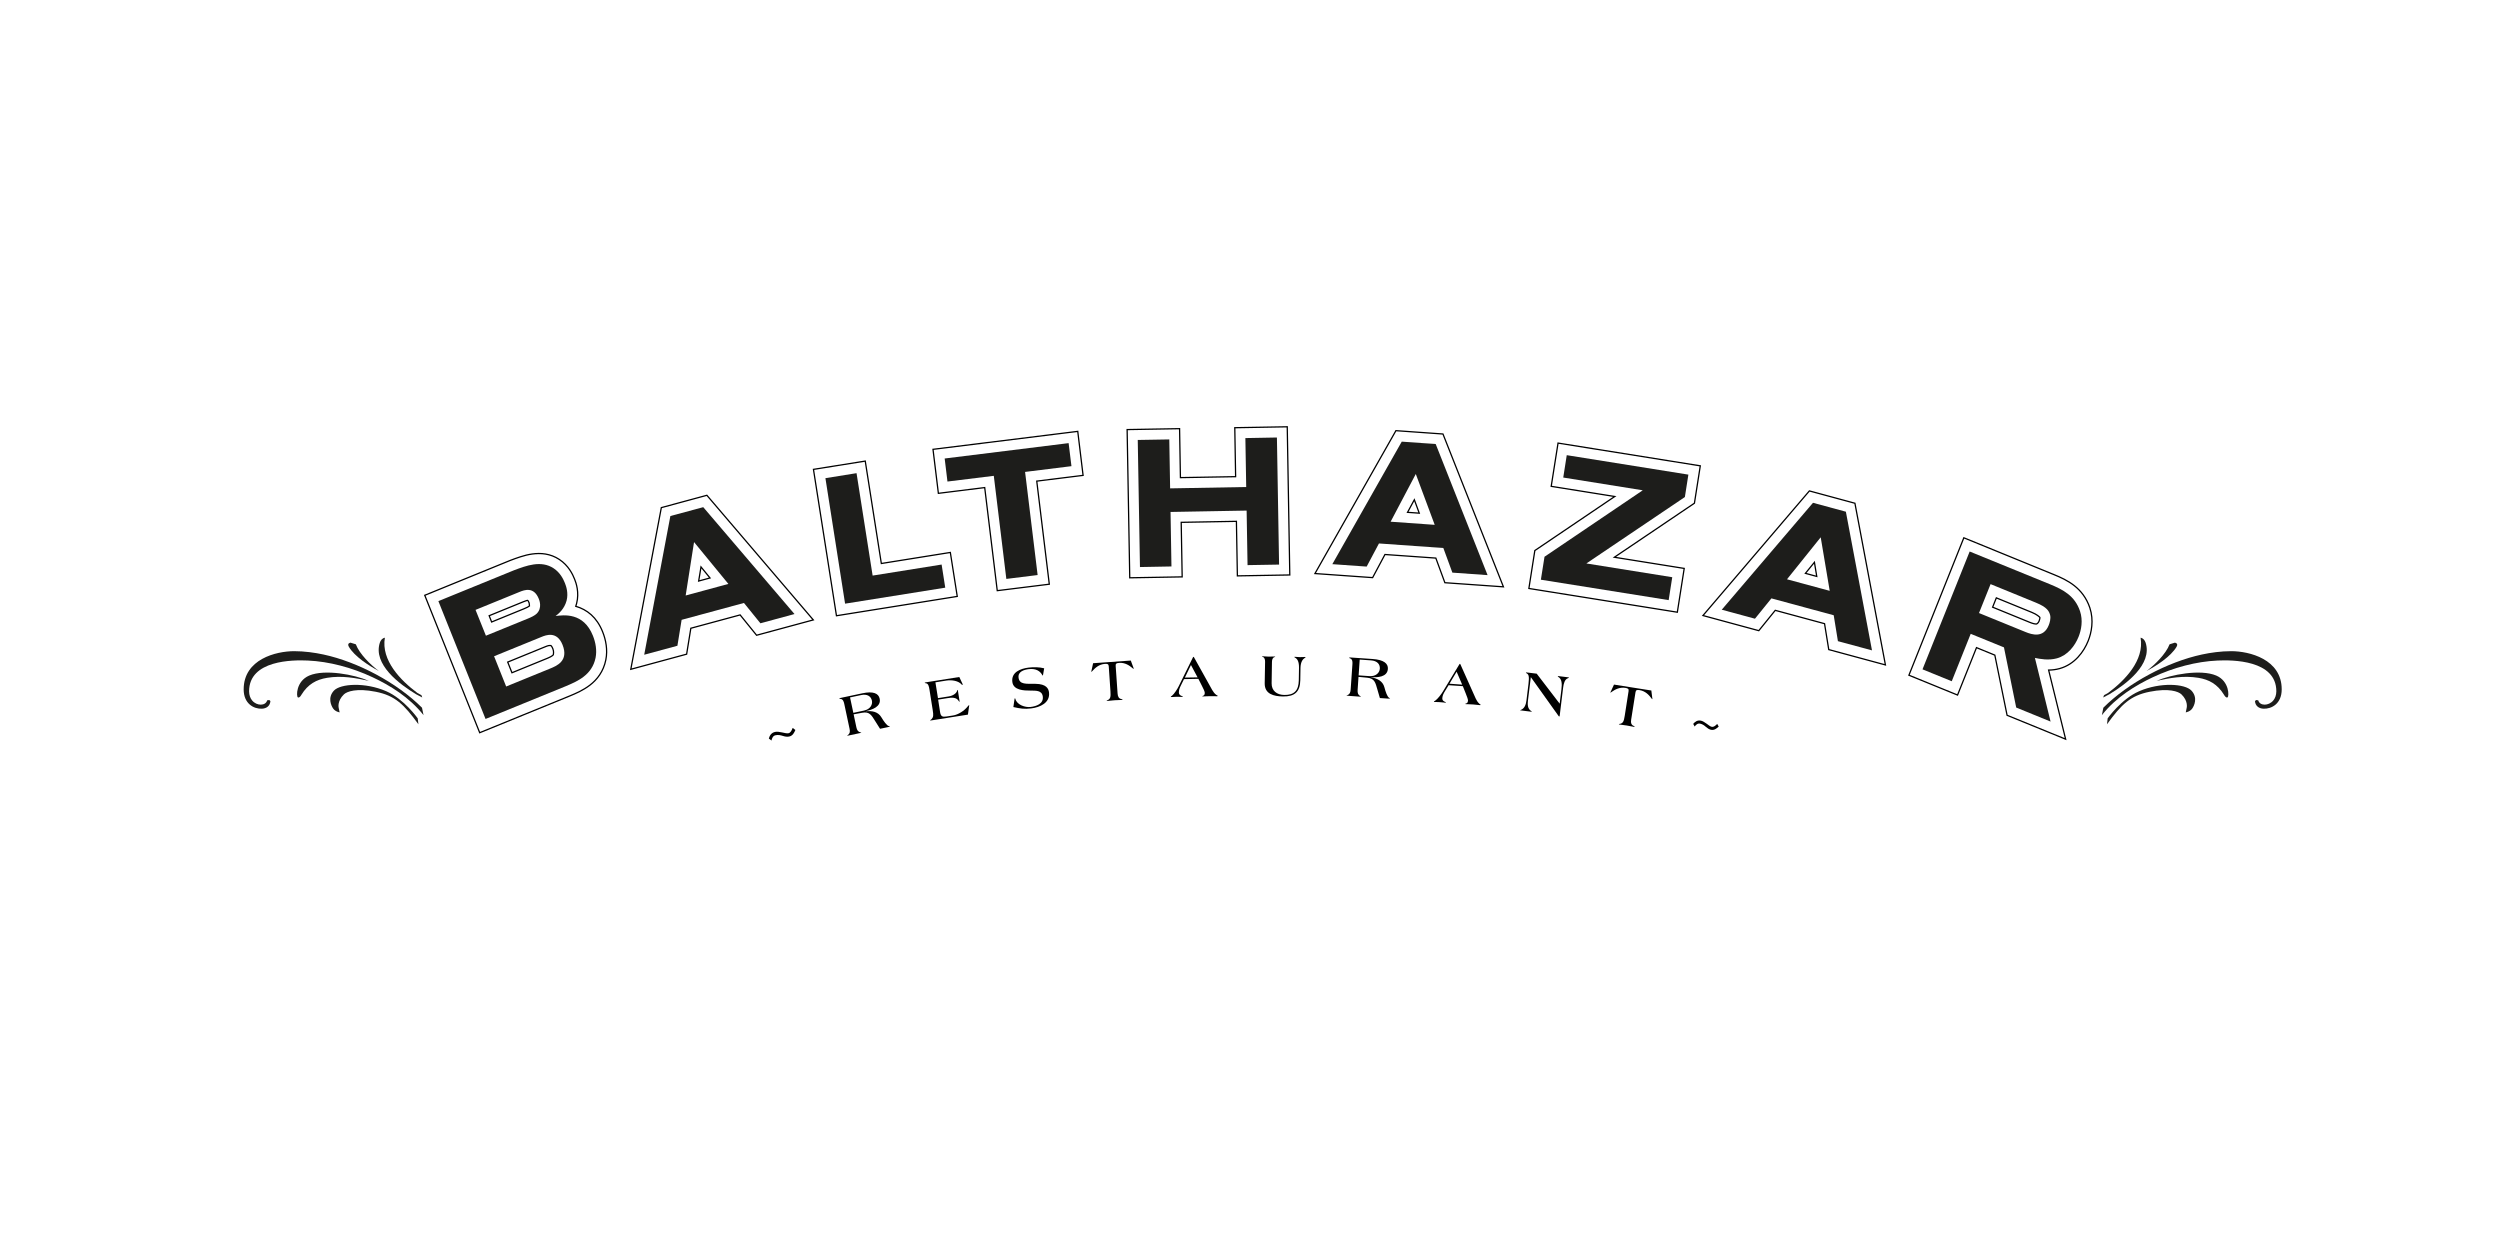 <?xml version="1.0" encoding="utf-8"?>
<!-- Generator: Adobe Illustrator 27.1.0, SVG Export Plug-In . SVG Version: 6.00 Build 0)  -->
<svg version="1.1" id="Layer_1" xmlns="http://www.w3.org/2000/svg" xmlns:xlink="http://www.w3.org/1999/xlink" x="0px" y="0px"
	 viewBox="0 0 600 300" style="enable-background:new 0 0 600 300;" xml:space="preserve">
<style type="text/css">
	.st0{fill:none;}
	.st1{fill-rule:evenodd;clip-rule:evenodd;}
	.st2{clip-path:url(#SVGID_00000105419583348130706960000003339554600157854609_);}
	.st3{fill:none;stroke:#000000;stroke-width:0.307;stroke-miterlimit:3.864;}
	.st4{fill-rule:evenodd;clip-rule:evenodd;fill:#1D1D1B;}
	.st5{fill:#1D1D1B;}
	.st6{fill:#48625E;}
	.st7{fill:#1B294A;}
</style>
<g>
	<path d="M190.24,174.7c-0.22,0.56-0.46,1.16-1.02,1.28c-0.38,0.08-0.98-0.09-1.54-0.2c-0.59-0.13-1.18-0.22-1.66-0.12
		c-0.94,0.2-1.32,0.93-1.5,1.59l0.63,0.48c0.12-0.54,0.35-1.14,0.97-1.27c0.65-0.14,1.22-0.01,1.73,0.15
		c0.52,0.16,1.01,0.27,1.54,0.16c0.87-0.18,1.21-0.9,1.5-1.58L190.24,174.7L190.24,174.7z"/>
	<path class="st1" d="M204.01,167.38l2.65-0.56c1.49-0.32,2.37,0.29,2.6,1.33c0.2,0.94-0.37,2.07-1.91,2.39l-2.55,0.54
		L204.01,167.38L204.01,167.38z M204.87,171.44l2.07-0.38c1.77-0.33,2.22,0.59,3.2,2.15l1.07,1.7l1.86-0.39
		c0.46-0.1,0.53-0.13,0.53-0.14c-0.01-0.06-0.13-0.07-0.28-0.13c-0.47-0.06-1.26-1.21-1.79-2.1c-0.81-1.37-2.27-1.58-3.72-1.45
		l-0.01-0.03c1.48-0.31,3.74-1.06,3.32-3c-0.27-1.25-1.53-1.84-4.15-1.28l-5.27,1.12c-0.21,0.04-0.26,0.09-0.25,0.14
		c0.02,0.09,0.16,0.07,0.33,0.09c0.59,0.08,0.76,0.8,0.85,1.22l1.26,5.92c0.15,0.69,0.11,1.13-0.37,1.52
		c-0.11,0.09-0.21,0.13-0.2,0.16c0.01,0.03,0.05,0.02,0.12,0.01l3.14-0.67c0.13-0.03,0.15-0.05,0.15-0.06
		c-0.01-0.03-0.06-0.03-0.22-0.07c-0.56-0.12-0.84-0.54-0.98-1.23L204.87,171.44L204.87,171.44z"/>
	<path d="M224.5,163.76l2.62-0.42c1.34-0.21,2.93,0.06,3.68,0.95c0.05,0.07,0.13,0.11,0.19,0.1c0.04-0.01,0.06-0.07,0.05-0.13
		c-0.03-0.17-0.15-0.37-0.21-0.5l-0.6-1.28l-8.04,1.28c-0.21,0.03-0.27,0.07-0.26,0.13c0.01,0.05,0.16,0.06,0.26,0.09
		c0.59,0.05,0.75,0.66,0.89,1.58l0.77,4.84c0.21,1.3,0.17,1.71-0.29,2.21c-0.09,0.1-0.37,0.23-0.36,0.28
		c0.01,0.04,0.11,0.04,0.43-0.01l8.67-1.37l0.3-2.15c0.01-0.06,0.02-0.09,0.01-0.12c-0.01-0.03-0.02-0.04-0.05-0.03
		c-0.03,0.01-0.19,0.18-0.34,0.36c-0.79,1.03-2.27,1.95-3.47,2.14l-1.61,0.25c-0.97,0.15-1.36-0.02-1.52-1.05l-0.47-3l2.21-0.35
		c1-0.16,2.17-0.29,2.75,0.7c0.06,0.09,0.09,0.19,0.15,0.18c0.04-0.01,0.05-0.07,0.01-0.31l-0.37-2.35
		c-0.02-0.14-0.05-0.21-0.09-0.2c-0.04,0.01-0.08,0.05-0.09,0.14c-0.11,0.62-0.94,1.25-1.98,1.41l-2.63,0.42L224.5,163.76
		L224.5,163.76z"/>
	<path d="M250.6,160.39c-1.23-0.3-2.48-0.32-3.74-0.17c-1.94,0.24-4.19,1.09-3.9,3.44c0.25,2.02,2.78,2.08,4.33,2.08
		c1.2,0.04,2.78-0.15,2.98,1.44c0.21,1.73-1.53,2.32-2.92,2.49c-1.32,0.16-3.27-0.5-3.65-1.9c-0.03-0.1-0.05-0.18-0.12-0.18
		c-0.07,0.01-0.08,0.07-0.12,0.34l-0.25,1.76c1.64,0.36,2.59,0.54,4.28,0.33c2.07-0.25,4.58-1.33,4.27-3.85
		c-0.11-0.9-0.64-2.02-3.24-2.05c-2.23-0.03-3.86,0.23-4.07-1.5c-0.18-1.44,1.32-1.89,2.46-2.03c1.76-0.21,2.78,0.52,3.26,1.47
		c0.04,0.05,0.05,0.08,0.08,0.08c0.04,0,0.06-0.08,0.11-0.32L250.6,160.39L250.6,160.39z"/>
	<path d="M266.51,165.93c0.09,1.34-0.01,1.76-0.65,2.1c-0.14,0.07-0.27,0.07-0.26,0.13c0,0.05,0.05,0.07,0.13,0.07
		c0.1-0.01,0.95-0.11,1.77-0.17c0.82-0.06,1.7-0.07,1.8-0.08c0.06-0.01,0.11-0.07,0.11-0.1c-0.01-0.04-0.1-0.09-0.23-0.1
		c-0.69-0.09-0.91-0.63-0.96-1.34l-0.46-6.63c-0.04-0.56,0.2-0.68,0.85-0.72c1.42-0.1,2.44,0.64,3.13,1.21
		c0.11,0.09,0.25,0.23,0.28,0.22c0.04,0,0.07-0.05,0.07-0.09c0-0.06-0.07-0.18-0.12-0.32l-0.58-1.58l-9.05,0.64l-0.35,1.64
		c-0.03,0.15-0.08,0.28-0.08,0.34c0,0.04,0.04,0.09,0.08,0.08c0.03,0,0.15-0.15,0.24-0.26c0.6-0.66,1.51-1.53,2.93-1.64
		c0.65-0.05,0.9,0.04,0.94,0.6L266.51,165.93L266.51,165.93z"/>
	<path class="st1" d="M287.61,162.92l0.85,1.68c0.36,0.67,0.67,1.37,0.68,1.63c0.01,0.36-0.06,0.64-0.39,0.76
		c-0.11,0.03-0.19,0.06-0.19,0.12c0,0.03,0.07,0.04,0.15,0.04c0.09,0,0.56-0.05,1.74-0.07c0.83-0.01,1.51,0.02,1.61,0.02
		c0.13,0,0.2-0.03,0.2-0.08c0-0.07-0.18-0.13-0.34-0.24c-0.44-0.32-0.73-0.74-0.99-1.18l-4.37-7.85c-0.03-0.06-0.07-0.11-0.12-0.11
		h-0.03c-0.03,0-0.06,0.04-0.1,0.12l-3.41,6.92c-0.3,0.63-1.06,1.84-1.63,2.31c-0.1,0.07-0.27,0.13-0.27,0.23
		c0,0.04,0.04,0.07,0.19,0.07c0.17,0,0.55-0.05,1.12-0.06c0.79-0.01,1.31,0.02,1.41,0.02c0.1,0,0.17-0.02,0.17-0.07
		c0-0.04-0.05-0.07-0.16-0.1c-0.39-0.14-0.78-0.29-0.8-0.91c-0.01-0.59,0.23-1.14,0.48-1.65l0.75-1.53L287.61,162.92L287.61,162.92z
		 M287.42,162.57l-3.05,0.05l1.46-3.02L287.42,162.57L287.42,162.57z"/>
	<path d="M305.27,158.87c0.01-0.59,0.17-1.07,0.64-1.17c0.07-0.03,0.15-0.07,0.15-0.08c0-0.05-0.09-0.06-0.21-0.06
		c-0.23-0.01-0.93,0.04-1.38,0.03c-0.46-0.01-1.15-0.08-1.38-0.08c-0.13,0-0.22,0.01-0.22,0.05c0,0.01,0.07,0.06,0.15,0.09
		c0.46,0.12,0.61,0.6,0.6,1.19l-0.09,5.14c-0.05,2.61,2.19,3.14,4.39,3.17c2.78,0.05,4.1-1.09,4.15-3.88l0.05-3
		c0.04-1.48,0.58-2.09,1.02-2.36c0.15-0.1,0.22-0.15,0.23-0.18c0-0.04-0.09-0.06-0.22-0.06c-0.16,0-0.57,0.05-1.19,0.04
		c-0.66-0.01-0.8-0.07-1.21-0.08c-0.04,0-0.11,0.01-0.11,0.06c0,0.04,0.1,0.1,0.18,0.15c0.58,0.31,0.96,0.98,0.94,2.43l-0.05,3.01
		c-0.05,2.46-1.1,3.55-3.5,3.51c-1.76-0.03-3.05-1-3.02-2.8L305.27,158.87L305.27,158.87z"/>
	<path class="st1" d="M326.33,158.3l2.7,0.19c1.52,0.11,2.2,0.93,2.13,2c-0.07,0.96-0.92,1.89-2.49,1.78l-2.6-0.18L326.33,158.3
		L326.33,158.3z M326.04,162.45l2.09,0.2c1.79,0.17,1.97,1.18,2.48,2.95l0.56,1.93l1.9,0.13c0.47,0.03,0.55,0.02,0.55,0.01
		c0.01-0.06-0.11-0.11-0.23-0.2c-0.43-0.19-0.87-1.51-1.13-2.51c-0.4-1.54-1.75-2.14-3.19-2.42v-0.03c1.51,0.11,3.88,0.01,4.02-1.97
		c0.09-1.28-0.96-2.19-3.63-2.38l-5.37-0.37c-0.22-0.01-0.28,0.01-0.28,0.07c-0.01,0.09,0.14,0.11,0.29,0.18
		c0.55,0.24,0.51,0.97,0.48,1.4l-0.42,6.04c-0.05,0.7-0.21,1.11-0.77,1.36c-0.13,0.05-0.23,0.07-0.24,0.1
		c0,0.03,0.05,0.03,0.11,0.03l3.21,0.23c0.13,0.01,0.16,0,0.16-0.02c0-0.03-0.05-0.05-0.19-0.13c-0.5-0.27-0.66-0.75-0.61-1.46
		L326.04,162.45L326.04,162.45z"/>
	<path class="st1" d="M351.08,164.68l0.7,1.76c0.29,0.7,0.55,1.42,0.54,1.68c-0.03,0.36-0.12,0.63-0.46,0.72
		c-0.12,0.02-0.19,0.04-0.19,0.1c0,0.03,0.07,0.05,0.14,0.06c0.08,0.01,0.56-0.01,1.74,0.07c0.83,0.06,1.5,0.15,1.6,0.16
		c0.13,0.01,0.21-0.02,0.21-0.06c0.01-0.07-0.17-0.14-0.31-0.27c-0.4-0.36-0.67-0.8-0.88-1.26l-3.67-8.2
		c-0.02-0.06-0.07-0.12-0.11-0.12l-0.03,0c-0.03,0-0.05,0.04-0.11,0.11l-3.99,6.6c-0.36,0.59-1.22,1.73-1.83,2.15
		c-0.1,0.06-0.28,0.11-0.29,0.21c0,0.04,0.04,0.07,0.18,0.09c0.18,0.01,0.55-0.01,1.13,0.03c0.79,0.05,1.31,0.13,1.4,0.14
		c0.1,0.01,0.17-0.01,0.17-0.06c0.01-0.04-0.03-0.07-0.15-0.11c-0.38-0.17-0.76-0.36-0.71-0.97c0.04-0.59,0.32-1.12,0.62-1.61
		l0.89-1.45L351.08,164.68L351.08,164.68z M350.92,164.31l-3.05-0.22l1.72-2.88L350.92,164.31L350.92,164.31z"/>
	<path d="M367.4,162.51l6.53,9.15c0.11,0.13,0.18,0.29,0.27,0.3l0.03,0c0.05,0.01,0.09-0.11,0.1-0.21l0.82-6.71
		c0.12-0.99,0.39-2,1.13-2.25c0.15-0.06,0.26-0.11,0.27-0.16c0-0.04-0.07-0.06-0.14-0.07l-2.35-0.29c-0.11-0.01-0.19-0.01-0.19,0.05
		c-0.01,0.05,0.02,0.09,0.11,0.13c0.91,0.53,0.92,1.69,0.76,3.01l-0.42,3.42l-5.51-7.2l-2.37-0.29c-0.16-0.02-0.22,0.01-0.23,0.05
		c-0.01,0.05,0.09,0.1,0.24,0.19c0.39,0.24,0.62,0.61,0.39,2.46l-0.49,4c-0.11,0.94-0.43,1.98-1.43,2.32
		c-0.05-0.01-0.1,0.01-0.11,0.04c0,0.01,0.04,0.03,0.12,0.04l2.41,0.3c0.24,0.03,0.31,0.03,0.32-0.02c0.01-0.03-0.08-0.05-0.16-0.11
		c-0.88-0.54-0.91-1.55-0.79-2.54L367.4,162.51L367.4,162.51z"/>
	<path d="M389.93,171.82c-0.21,1.33-0.4,1.72-1.11,1.9c-0.15,0.03-0.28,0.01-0.28,0.07c-0.01,0.04,0.03,0.08,0.11,0.09
		c0.11,0.01,0.95,0.11,1.76,0.24c0.81,0.13,1.67,0.31,1.77,0.33c0.06,0.01,0.12-0.04,0.13-0.07c0.01-0.05-0.07-0.11-0.19-0.15
		c-0.65-0.23-0.75-0.82-0.64-1.52l1.04-6.56c0.09-0.56,0.34-0.62,0.99-0.52c1.4,0.23,2.23,1.17,2.77,1.88
		c0.09,0.11,0.19,0.28,0.22,0.29c0.04,0.01,0.07-0.03,0.08-0.07c0.01-0.06-0.03-0.19-0.05-0.34l-0.21-1.67l-8.96-1.42l-0.7,1.52
		c-0.06,0.14-0.15,0.26-0.16,0.31c0,0.04,0.02,0.09,0.06,0.1c0.03,0,0.18-0.12,0.29-0.21c0.74-0.51,1.82-1.15,3.23-0.93
		c0.64,0.1,0.87,0.24,0.78,0.79L389.93,171.82L389.93,171.82z"/>
	<path d="M412.13,173.74c-0.39,0.39-0.82,0.8-1.33,0.69c-0.35-0.07-0.78-0.44-1.22-0.75c-0.45-0.32-0.91-0.63-1.35-0.72
		c-0.87-0.19-1.46,0.29-1.86,0.77l0.35,0.64c0.3-0.41,0.71-0.82,1.29-0.7c0.6,0.13,1.03,0.44,1.39,0.77
		c0.38,0.32,0.75,0.6,1.23,0.71c0.8,0.17,1.35-0.31,1.86-0.77L412.13,173.74L412.13,173.74z"/>
	<path class="st3" d="M138.19,145.51c2.68,0.79,5.03,2.58,6.44,6.12c0.78,1.95,1.25,4.34,0.77,6.73c-0.57,2.82-2.1,4.75-3.83,6.08
		c-0.81,0.62-1.68,1.13-2.55,1.57c-0.78,0.39-1.58,0.73-2.31,1.03l-21.58,8.81l-13.19-32.98l20.52-8.37
		c0.77-0.29,1.62-0.61,2.45-0.87c0.92-0.3,1.88-0.54,2.83-0.67c2.02-0.28,4.33-0.12,6.5,1.31c2.21,1.46,3.2,3.56,3.66,4.72
		c0.36,0.89,1.17,3.18,0.49,5.82C138.34,145.05,138.27,145.29,138.19,145.51L138.19,145.51z M117.99,149.28l7.71-3.15
		c0.8-0.32,1.18-0.54,1.37-0.7c-0.01-0.23-0.05-0.67-0.09-0.77c-0.18-0.46-0.33-0.58-0.34-0.58c-0.03,0-0.09,0.02-0.29,0.07
		c-0.26,0.07-0.5,0.17-0.69,0.25l-8.26,3.37L117.99,149.28L117.99,149.28z M122.87,161.46l8.18-3.34c0.32-0.13,0.72-0.29,1.11-0.5
		c0.33-0.18,0.53-0.34,0.64-0.47c0.02-0.13,0.16-0.77-0.11-1.44c-0.22-0.55-0.41-0.72-0.46-0.77c-0.09-0.01-0.37-0.05-0.6,0.01
		c-0.29,0.07-0.54,0.18-0.72,0.25l-9.06,3.7L122.87,161.46L122.87,161.46z M158.72,121.83l10.93-2.96l25.54,29.91l-13.61,3.68
		l-3.95-4.88l-11.83,3.2l-1.01,6.22l-13.4,3.63L158.72,121.83L158.72,121.83z M168.24,136.06l-0.56,3.39l2.72-0.74L168.24,136.06
		L168.24,136.06z M335.02,103.36l11.29,0.8l14.51,36.68l-14.05-0.99l-2.17-5.91l-12.21-0.86l-2.96,5.55l-13.84-0.98L335.02,103.36
		L335.02,103.36z M339.44,119.94l-1.63,3.02l2.81,0.2L339.44,119.94L339.44,119.94z M471.32,129.07l21.59,8.82
		c3.27,1.33,7.01,3.16,8.65,7.97c1.01,3.04,0.38,6-0.4,7.96c-1.02,2.56-3.22,5.64-6.86,6.64c-0.9,0.25-1.79,0.35-2.63,0.36
		l4.08,16.58l-14.05-5.73l-2.94-14.44l-4.4-1.8l-4.55,11.38l-11.67-4.76L471.32,129.07L471.32,129.07z M478.23,145.72l8.86,3.62
		c0.73,0.3,1.31,0.45,1.7,0.42c0.03-0.02,0.4-0.22,0.58-0.67c0.2-0.49,0.23-0.84,0.21-0.9c-0.13-0.14-0.68-0.71-1.92-1.21
		l-8.54-3.49L478.23,145.72L478.23,145.72z M434.25,117.82l10.93,2.96l7.32,38.8l-13.6-3.68l-1.01-6.22l-11.83-3.2l-3.95,4.88
		l-13.4-3.63L434.25,117.82L434.25,117.82z M435.46,134.95l-2.16,2.65l2.72,0.74L435.46,134.95L435.46,134.95z M195.23,112.65
		l12.43-1.99l3.86,24.58l16.56-2.65l1.66,10.55l-28.99,4.64L195.23,112.65L195.23,112.65z M223.92,107.84l34.74-4.31l1.28,10.56
		l-11.12,1.38l3.01,24.74l-12.49,1.55l-3.01-24.74l-11.12,1.38L223.92,107.84L223.92,107.84z M270.51,103.1l12.59-0.22l0.2,11.75
		l13.25-0.23l-0.2-11.75l12.59-0.22l0.61,35.56l-12.58,0.22l-0.23-13.09l-13.25,0.24l0.23,13.09l-12.58,0.22L270.51,103.1
		L270.51,103.1z M373.93,106.34l34.14,5.46l-1.41,8.97l-19.21,12.97l16.76,2.68l-1.65,10.51l-35.63-5.7l1.43-9.1l19.18-12.97
		l-15.25-2.44L373.93,106.34L373.93,106.34z"/>
	<path class="st4" d="M116.53,172.55l19.23-7.85c2.72-1.15,6.33-2.63,7.18-6.84c0.35-1.78,0.02-3.64-0.64-5.29
		c-2.26-5.65-7.02-4.96-8.95-4.73c0.78-0.6,2.09-1.69,2.63-3.68c0.47-1.82-0.09-3.46-0.4-4.22c-0.4-1-1.14-2.51-2.71-3.55
		c-3.01-1.99-6.57-0.63-9.5,0.47l-18.16,7.41L116.53,172.55L116.53,172.55z M114.13,146.37l10.59-4.32
		c1.11-0.45,3.39-1.33,4.59,1.67c0.13,0.32,0.88,2.2-0.51,3.56c-0.54,0.5-1.32,0.86-2.15,1.2l-10.03,4.09L114.13,146.37
		L114.13,146.37z M118.58,157.5l11.38-4.64c1.03-0.42,3.69-1.5,5.05,1.9c1.55,3.89-1.44,5.06-3.02,5.71l-10.51,4.29L118.58,157.5
		L118.58,157.5z"/>
	<path class="st4" d="M154.61,157.14l7.97-2.16l1.01-6.22l14.96-4.05l3.95,4.88l8.18-2.22l-21.9-25.65l-7.89,2.13L154.61,157.14
		L154.61,157.14z M174.81,140.14l-10.25,2.78l2.01-12.82L174.81,140.14L174.81,140.14z"/>
	<polygon class="st5" points="202.82,144.88 226.86,141.04 225.99,135.49 209.43,138.14 205.57,113.56 198.1,114.76 202.82,144.88 	
		"/>
	<polygon class="st5" points="227.39,115.57 238.51,114.2 241.52,138.94 249.03,138.01 246.02,113.26 257.15,111.88 256.47,106.35 
		226.72,110.04 227.39,115.57 	"/>
	<polygon class="st5" points="273.59,136.09 281.15,135.95 280.93,122.87 299.19,122.54 299.41,135.63 306.98,135.5 306.46,105 
		298.89,105.14 299.09,116.88 280.83,117.21 280.63,105.46 273.06,105.59 273.59,136.09 	"/>
	<path class="st4" d="M319.76,135.4l8.24,0.58l2.95-5.55l15.45,1.09l2.17,5.91l8.45,0.6l-12.45-31.46l-8.15-0.58L319.76,135.4
		L319.76,135.4z M344.33,125.96l-10.58-0.75l6.04-11.45L344.33,125.96L344.33,125.96z"/>
	<polygon class="st5" points="375.18,114.61 394.26,117.67 370.68,133.62 369.81,139.13 400.48,144.03 401.34,138.53 380.73,135.23 
		404.37,119.29 405.21,113.91 376.02,109.24 375.18,114.61 	"/>
	<path class="st4" d="M413.22,146.33l7.97,2.16l3.95-4.88l14.95,4.05l1.01,6.22l8.18,2.21l-6.27-33.28l-7.89-2.14L413.22,146.33
		L413.22,146.33z M439.13,141.8l-10.25-2.77l8.09-10.08L439.13,141.8L439.13,141.8z"/>
	<path class="st4" d="M461.4,160.64l7.02,2.86l4.55-11.38l7.98,3.25l2.94,14.44l8.25,3.37l-3.76-15.28c1.19,0.25,3.29,0.65,5.27,0.1
		c2.59-0.71,4.33-2.99,5.2-5.15c0.66-1.64,1.11-3.93,0.35-6.19c-1.25-3.68-4.04-5.14-7.21-6.44l-19.27-7.86L461.4,160.64
		L461.4,160.64z M477.74,140.19l10.86,4.44c2.78,1.13,3.18,2.09,3.43,2.98c0.2,0.87-0.1,1.87-0.33,2.43
		c-1.26,3.17-4.04,2.27-5.55,1.65l-11.19-4.56L477.74,140.19L477.74,140.19z"/>
	<path class="st5" d="M504.45,171.64c3.42-4.34,8.15-7.19,12.22-9.1c4.97-2.34,10.45-3.78,15.54-4.01
		c3.54-0.16,14.11-0.16,14.11,7.39c-0.01,0.91-0.29,1.67-0.74,2.2c-1.13,1.35-3.25,1.32-3.6-0.04l-0.51-0.08l-0.28,0.26
		c0.09,1.2,0.98,1.78,2.03,1.83c1.97,0.08,4.39-1.2,4.39-4.64c0-7.25-7.78-9.17-12.11-9.17c-2.47,0-4.95,0.35-7.04,0.8
		c-8.22,1.77-17.65,6.76-23.66,12.77L504.45,171.64L504.45,171.64z"/>
	<path class="st5" d="M505.68,173.83c3.47-4.8,5.62-6.89,10.24-7.81c4.6-0.91,6.89-0.07,7.63,0.63c1.66,1.6,1.26,3.2,1.26,3.2
		l-0.23,1.12c0,0,1.02-0.15,1.56-0.93c0.47-0.67,1.38-2.59-0.18-4.28c-1.56-1.69-7.48-2.07-12.56,0.13
		c-4.3,1.86-7.56,6.51-7.56,6.51L505.68,173.83L505.68,173.83z"/>
	<path class="st5" d="M517.58,163.41c3.15-0.68,6.44-1.33,10.05-0.73c2.53,0.42,4.56,1.5,6.12,4.05c0.14,0.22,0.47,0.82,0.86,0.64
		c0.39-0.18,0.49-3.86-2.72-5.24C528.14,160.54,520.95,161.91,517.58,163.41L517.58,163.41z"/>
	<path class="st4" d="M504.76,167.4l0.21-0.56c0.13-0.09,0.87-0.45,0.99-0.55c3.99-2.97,8.72-7.81,7.78-13.24
		c0.64,0.12,1.01,0.62,1.21,1.2c1.67,5.18-4.66,9.95-8.72,12.38C505.99,166.76,504.97,167.28,504.76,167.4L504.76,167.4z"/>
	<path class="st5" d="M522,154.23l-1.3,0.4c-0.9,2.34-3.53,4.91-5.52,6.41c2.35-1.24,5.84-3.49,7.2-5.82
		C522.65,154.74,522.56,154.38,522,154.23L522,154.23z"/>
	<path class="st5" d="M101.65,171.64c-3.42-4.34-8.15-7.19-12.23-9.1c-4.97-2.34-10.45-3.78-15.54-4.01
		c-3.54-0.16-14.1-0.16-14.1,7.39c0.01,0.91,0.29,1.67,0.74,2.2c1.13,1.35,3.24,1.32,3.6-0.04l0.51-0.08l0.27,0.26
		c-0.09,1.2-0.98,1.78-2.03,1.83c-1.97,0.08-4.39-1.2-4.39-4.64c0-7.25,7.78-9.17,12.11-9.17c2.47,0,4.95,0.35,7.04,0.8
		c8.22,1.77,17.64,6.76,23.65,12.77L101.65,171.64L101.65,171.64z"/>
	<path class="st5" d="M100.42,173.83c-3.47-4.8-5.62-6.89-10.25-7.81c-4.6-0.91-6.89-0.07-7.63,0.63c-1.66,1.6-1.26,3.2-1.26,3.2
		l0.23,1.12c0,0-1.02-0.15-1.56-0.93c-0.46-0.67-1.37-2.59,0.18-4.28c1.56-1.69,7.48-2.07,12.56,0.13c4.29,1.86,7.56,6.51,7.56,6.51
		L100.42,173.83L100.42,173.83z"/>
	<path class="st5" d="M88.52,163.41c-3.14-0.68-6.44-1.33-10.04-0.73c-2.53,0.42-4.56,1.5-6.13,4.05c-0.13,0.22-0.46,0.82-0.86,0.64
		c-0.39-0.18-0.49-3.86,2.73-5.24C77.95,160.54,85.15,161.91,88.52,163.41L88.52,163.41z"/>
	<path class="st4" d="M101.34,167.4l-0.2-0.56c-0.13-0.09-0.86-0.45-0.99-0.55c-3.99-2.97-8.72-7.81-7.78-13.24
		c-0.65,0.12-1.02,0.62-1.21,1.2c-1.67,5.18,4.66,9.95,8.72,12.38C100.11,166.76,101.13,167.28,101.34,167.4L101.34,167.4z"/>
	<path class="st5" d="M84.09,154.23l1.31,0.4c0.89,2.34,3.52,4.91,5.52,6.41c-2.35-1.24-5.85-3.49-7.2-5.82
		C83.45,154.74,83.54,154.38,84.09,154.23L84.09,154.23z"/>
</g>
</svg>
